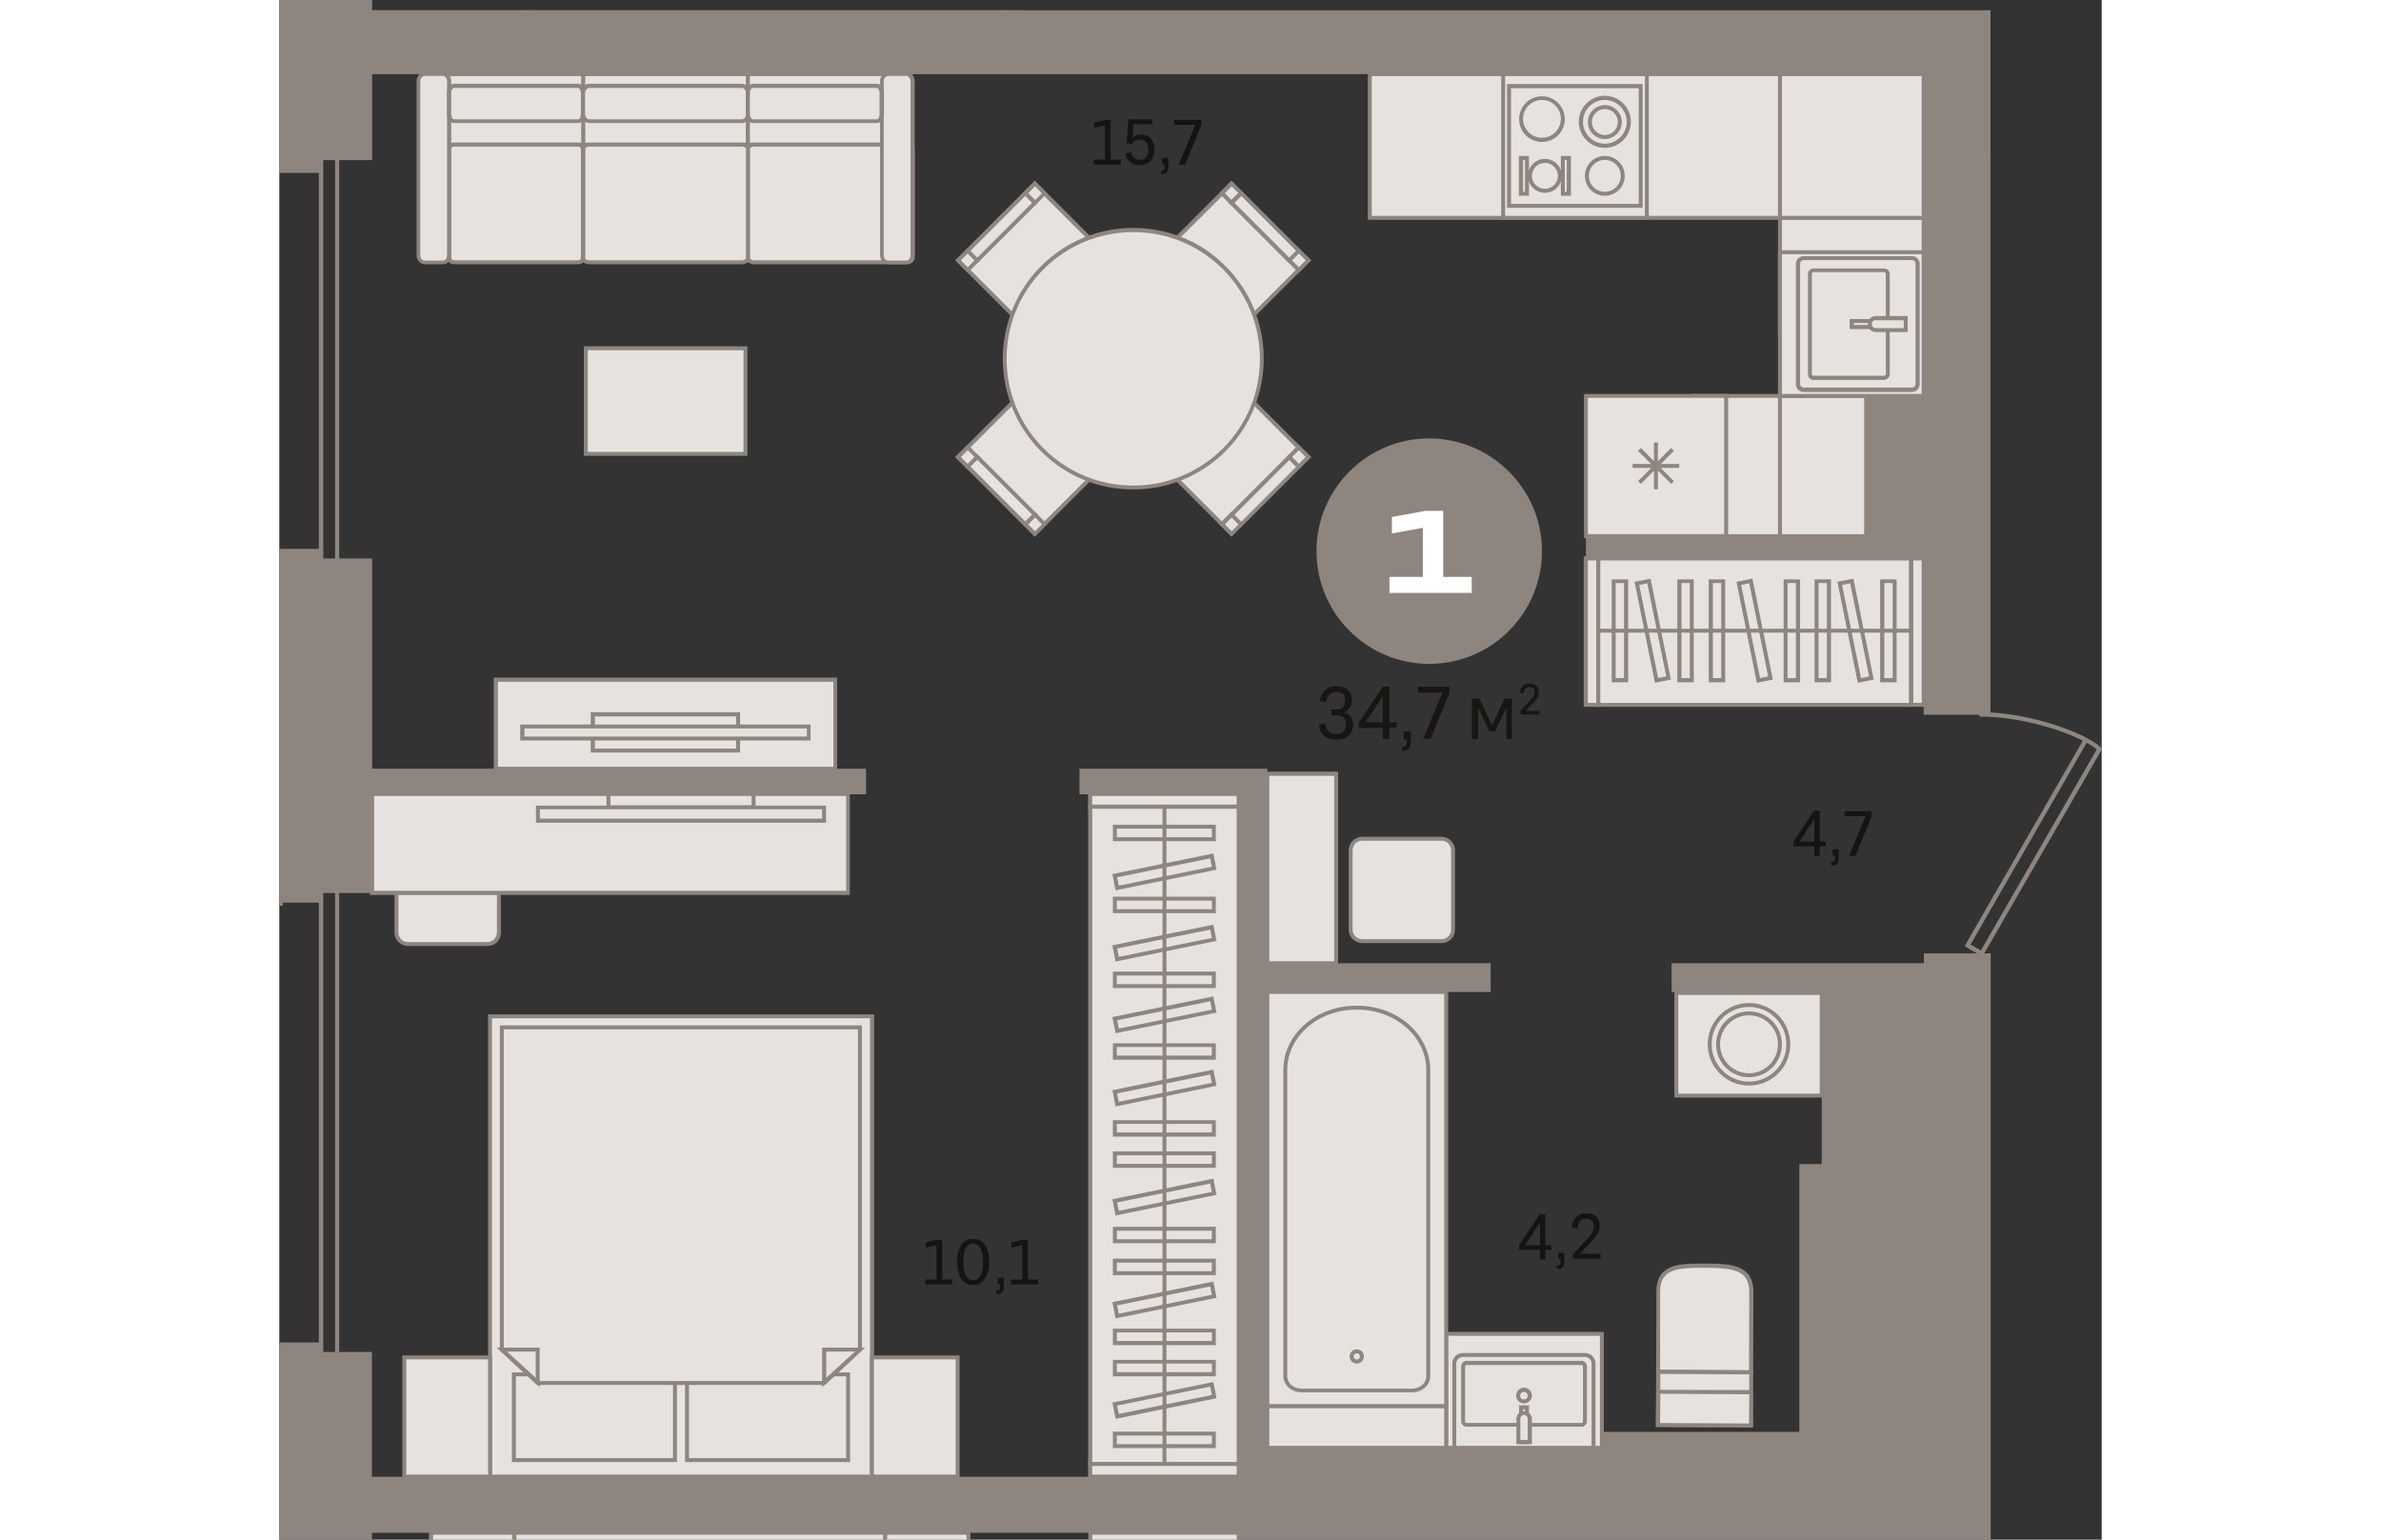 <?xml version="1.0" encoding="utf-8"?>
<!-- Generator: Adobe Illustrator 24.1.2, SVG Export Plug-In . SVG Version: 6.00 Build 0)  -->
<svg version="1.1" id="Слой_1" xmlns="http://www.w3.org/2000/svg" xmlns:xlink="http://www.w3.org/1999/xlink" x="0px" y="0px"
	 viewBox="0 0 742 626.9" style="enable-background:new 0 0 742 626.9;" xml:space="preserve" width="883" height="571">
<rect x="0" y="0" width="742" height="626.9" fill="#333333" stroke="none"/>
<g>
	<path style="fill-rule:evenodd;clip-rule:evenodd;fill:#8E867E;" d="M17.9,240.4h4.8V53.6h-4.8V240.4L17.9,240.4z M24.4,242.2h-8.3
		V51.8h8.3V242.2z"/>
	<path style="fill-rule:evenodd;clip-rule:evenodd;fill:#E5E2DF;" d="M477.9,378.5v-32.3c0-2.6-2.1-4.7-4.7-4.7h-32.3
		c-2.6,0-4.7,2.1-4.7,4.7v32.3c0,2.6,2.1,4.7,4.7,4.7h32.3C475.8,383.2,477.9,381,477.9,378.5z"/>
	<path style="fill-rule:evenodd;clip-rule:evenodd;fill:#8E867E;" d="M440.9,342.3c-2.1,0-3.9,1.7-3.9,3.9v32.3
		c0,2.1,1.7,3.9,3.9,3.9h32.3c2.1,0,3.9-1.7,3.9-3.9v-32.3c0-2.1-1.7-3.9-3.9-3.9H440.9L440.9,342.3z M473.2,384h-32.3
		c-3,0-5.5-2.5-5.5-5.5v-32.3c0-3,2.5-5.5,5.5-5.5h32.3c3,0,5.5,2.5,5.5,5.5v32.3C478.7,381.5,476.3,384,473.2,384z"/>
	<rect x="475.1" y="543.1" style="fill-rule:evenodd;clip-rule:evenodd;fill:#E5E2DF;" width="63.4" height="46.4"/>
	<path style="fill-rule:evenodd;clip-rule:evenodd;fill:#8E867E;" d="M475.9,588.7h61.8v-44.8h-61.8V588.7L475.9,588.7z
		 M539.3,590.3h-65v-48h65V590.3z"/>
	<rect x="402.3" y="572.5" style="fill-rule:evenodd;clip-rule:evenodd;fill:#E5E2DF;" width="72.8" height="17"/>
	<path style="fill-rule:evenodd;clip-rule:evenodd;fill:#8E867E;" d="M403.1,588.7h71.2v-15.4h-71.2V588.7L403.1,588.7z
		 M475.9,590.3h-74.5v-18.7h74.5V590.3z"/>
	<path style="fill-rule:evenodd;clip-rule:evenodd;fill:#E5E2DF;" d="M52.4,342.7h32.3c2.6,0,4.7,2.1,4.7,4.7v32.3
		c0,2.6-2.1,4.7-4.7,4.7H52.4c-2.6,0-4.7-2.1-4.7-4.7v-32.3C47.7,344.8,49.8,342.7,52.4,342.7z"/>
	<path style="fill-rule:evenodd;clip-rule:evenodd;fill:#8E867E;" d="M52.4,343.5c-2.1,0-3.9,1.7-3.9,3.9v32.3
		c0,2.1,1.7,3.9,3.9,3.9h32.3c2.1,0,3.9-1.7,3.9-3.9v-32.3c0-2.1-1.7-3.9-3.9-3.9H52.4L52.4,343.5z M84.8,385.2H52.4
		c-3,0-5.5-2.5-5.5-5.5v-32.3c0-3,2.5-5.5,5.5-5.5h32.3c3,0,5.5,2.5,5.5,5.5v32.3C90.3,382.8,87.8,385.2,84.8,385.2z"/>
	<rect x="37.7" y="323.3" style="fill-rule:evenodd;clip-rule:evenodd;fill:#E5E2DF;" width="193.8" height="40.2"/>
	<path style="fill-rule:evenodd;clip-rule:evenodd;fill:#8E867E;" d="M38.6,362.7h192.2v-38.6H38.6V362.7L38.6,362.7z M232.4,364.4
		H36.9v-41.8h195.4V364.4z"/>
	<path style="fill-rule:evenodd;clip-rule:evenodd;fill:#8E867E;" d="M688.6,384.6l4.2,2.4l47.2-81.9c-1.1-0.9-2.5-1.8-4.1-2.7
		L688.6,384.6L688.6,384.6z M693.1,389.1c-0.1,0-0.3,0-0.4-0.1l-5.8-3.3c-0.2-0.1-0.4-0.3-0.4-0.5c-0.1-0.2,0-0.5,0.1-0.7l47.7-82.9
		c-10.1-5.2-27-9.8-41.4-9.8c-0.5,0-0.9-0.4-0.9-0.9c0-0.5,0.4-0.9,0.9-0.9c14.9,0,32.6,5,42.9,10.4c0.1,0,0.1,0,0.2,0.1
		c0,0,0.1,0,0.1,0.1c2.3,1.2,4.2,2.4,5.6,3.7c0.3,0.3,0.4,0.7,0.2,1.1l-48,83.3C693.7,388.9,693.4,389.1,693.1,389.1z"/>
	<path style="fill-rule:evenodd;clip-rule:evenodd;fill:#E5E2DF;" d="M599.3,558.7l-37.8-0.2l0.1-32.6c0-10.3,8.4-10.6,18.8-10.5
		l0.4,0c10.3,0,18.7,0.3,18.7,10.7L599.3,558.7z"/>
	<path style="fill-rule:evenodd;clip-rule:evenodd;fill:#8E867E;" d="M562.2,557.7l36.2,0.2l0.1-31.8c0-9.1-6.7-9.8-17.9-9.9h-0.4
		c-5.4,0-9.8,0.1-13,1.3c-3.4,1.4-5,4-5,8.4L562.2,557.7L562.2,557.7z M600.1,559.5l-39.5-0.2l0.1-33.5c0-5.1,2-8.3,6-9.9
		c3.4-1.4,8-1.4,13.6-1.4h0.4c9.6,0,19.5,0.1,19.5,11.5L600.1,559.5z"/>
	
		<rect x="569.5" y="550.5" transform="matrix(4.279090e-03 -1 1 4.279090e-03 8.376 1147.304)" style="fill-rule:evenodd;clip-rule:evenodd;fill:#E5E2DF;" width="21.6" height="37.8"/>
	<path style="fill-rule:evenodd;clip-rule:evenodd;fill:#8E867E;" d="M562.2,579.4l36.2,0.2l0.1-20l-36.2-0.2L562.2,579.4
		L562.2,579.4z M600,581.2l-39.5-0.2l0.1-23.2l39.5,0.2L600,581.2z"/>
	
		<rect x="573.5" y="554.6" transform="matrix(4.255168e-03 -1 1 4.255168e-03 4.319 1151.337)" style="fill-rule:evenodd;clip-rule:evenodd;fill:#E5E2DF;" width="13.5" height="37.8"/>
	<path style="fill-rule:evenodd;clip-rule:evenodd;fill:#8E867E;" d="M562.2,579.4l36.2,0.2l0.1-11.9l-36.2-0.2L562.2,579.4
		L562.2,579.4z M600,581.2l-39.5-0.2l0.1-15.1L600,566L600,581.2z"/>
	<path style="fill-rule:evenodd;clip-rule:evenodd;fill:#E5E2DF;" d="M481.9,551.7h49.7c1.9,0,3.5,1.6,3.5,3.5v34.3h-56.7v-34.3
		C478.4,553.3,480,551.7,481.9,551.7z"/>
	<path style="fill-rule:evenodd;clip-rule:evenodd;fill:#8E867E;" d="M479.2,588.7h55.1v-33.5c0-1.5-1.2-2.7-2.7-2.7h-49.7
		c-1.5,0-2.7,1.2-2.7,2.7V588.7L479.2,588.7z M535.9,590.3h-58.3v-35.1c0-2.4,1.9-4.3,4.3-4.3h49.7c2.4,0,4.3,1.9,4.3,4.3V590.3z"/>
	<path style="fill-rule:evenodd;clip-rule:evenodd;fill:#E5E2DF;" d="M530.2,580.1h-46.8c-0.8,0-1.4-0.7-1.4-1.5v-22.2
		c0-0.8,0.6-1.5,1.4-1.5h46.8c0.8,0,1.4,0.7,1.4,1.5v22.2C531.6,579.4,531,580.1,530.2,580.1z"/>
	<path style="fill-rule:evenodd;clip-rule:evenodd;fill:#8E867E;" d="M483.4,555.8c-0.3,0-0.6,0.3-0.6,0.7v22.2
		c0,0.4,0.3,0.7,0.6,0.7h46.8c0.3,0,0.6-0.3,0.6-0.7v-22.2c0-0.4-0.3-0.7-0.6-0.7H483.4L483.4,555.8z M530.2,580.9h-46.8
		c-1.2,0-2.2-1-2.2-2.3v-22.2c0-1.3,1-2.3,2.2-2.3h46.8c1.2,0,2.2,1,2.2,2.3v22.2C532.4,579.9,531.4,580.9,530.2,580.9z"/>
	<rect x="505.6" y="573" style="fill-rule:evenodd;clip-rule:evenodd;fill:#E5E2DF;" width="2.4" height="14.2"/>
	<path style="fill-rule:evenodd;clip-rule:evenodd;fill:#8E867E;" d="M506.4,586.3h0.7v-12.5h-0.7V586.3L506.4,586.3z M508.8,588h-4
		v-15.8h4V588z"/>
	<path style="fill-rule:evenodd;clip-rule:evenodd;fill:#E5E2DF;" d="M506.8,575.4L506.8,575.4c-1.3,0-2.4,1-2.4,2.3v9.5h4.7v-9.5
		C509.1,576.4,508.1,575.4,506.8,575.4z"/>
	<path style="fill-rule:evenodd;clip-rule:evenodd;fill:#8E867E;" d="M505.2,586.3h3.1v-8.7c0-0.8-0.7-1.5-1.5-1.5h0
		c-0.8,0-1.5,0.7-1.5,1.5V586.3L505.2,586.3z M510,588h-6.3v-10.3c0-1.7,1.4-3.1,3.1-3.1h0c1.7,0,3.2,1.4,3.2,3.1V588z"/>
	<path style="fill-rule:evenodd;clip-rule:evenodd;fill:#E5E2DF;" d="M504.4,568.3c0-1.3,1.1-2.4,2.4-2.4c1.3,0,2.4,1.1,2.4,2.4
		c0,1.3-1.1,2.4-2.4,2.4C505.5,570.6,504.4,569.6,504.4,568.3z"/>
	<path style="fill-rule:evenodd;clip-rule:evenodd;fill:#8E867E;" d="M506.8,566.7c-0.9,0-1.6,0.7-1.6,1.6c0,0.9,0.7,1.5,1.6,1.5
		s1.5-0.7,1.5-1.5C508.3,567.4,507.6,566.7,506.8,566.7L506.8,566.7z M506.8,571.4c-1.8,0-3.2-1.4-3.2-3.2c0-1.7,1.4-3.2,3.2-3.2
		c1.7,0,3.2,1.4,3.2,3.2C510,570,508.5,571.4,506.8,571.4z"/>
	<rect x="402.3" y="403.9" style="fill-rule:evenodd;clip-rule:evenodd;fill:#E5E2DF;" width="72.8" height="168.6"/>
	<path style="fill-rule:evenodd;clip-rule:evenodd;fill:#8E867E;" d="M403.1,571.7h71.2v-167h-71.2V571.7L403.1,571.7z M475.9,573.3
		h-74.4V403.1h74.4V573.3z"/>
	<path style="fill-rule:evenodd;clip-rule:evenodd;fill:#E5E2DF;" d="M438.4,410.3h0.6c15.9,0,28.8,11.3,28.8,25.3v124.8
		c0,3.2-3,5.8-6.6,5.8h-45c-3.7,0-6.6-2.6-6.6-5.8V435.6C409.5,421.6,422.5,410.3,438.4,410.3z"/>
	<path style="fill-rule:evenodd;clip-rule:evenodd;fill:#8E867E;" d="M438.4,411.1c-15.5,0-28,11-28,24.5v124.8c0,2.8,2.6,5,5.8,5
		h45c3.2,0,5.8-2.2,5.8-5V435.6c0-13.5-12.6-24.5-28-24.5H438.4L438.4,411.1z M461.2,566.9h-45c-4.1,0-7.4-3-7.4-6.6V435.6
		c0-14.4,13.3-26.1,29.6-26.1h0.6c16.3,0,29.6,11.7,29.6,26.1v124.8C468.6,564,465.3,566.9,461.2,566.9z"/>
	<path style="fill-rule:evenodd;clip-rule:evenodd;fill:#E5E2DF;" d="M436.5,552.3c0-1.2,1-2.1,2.1-2.1c1.2,0,2.1,1,2.1,2.1
		c0,1.2-1,2.1-2.1,2.1C437.5,554.4,436.5,553.5,436.5,552.3z"/>
	<path style="fill-rule:evenodd;clip-rule:evenodd;fill:#8E867E;" d="M438.7,551c-0.7,0-1.3,0.6-1.3,1.3c0,0.7,0.6,1.3,1.3,1.3
		c0.7,0,1.3-0.6,1.3-1.3C440,551.6,439.4,551,438.7,551L438.7,551z M438.7,555.2c-1.6,0-2.9-1.3-2.9-2.9c0-1.6,1.3-2.9,2.9-2.9
		c1.6,0,2.9,1.3,2.9,2.9C441.6,553.9,440.3,555.2,438.7,555.2z"/>
	<rect x="696.7" y="4.2" style="fill-rule:evenodd;clip-rule:evenodd;fill:#E5E2DF;" width="0" height="59.7"/>
	<rect x="695.9" y="4.2" style="fill-rule:evenodd;clip-rule:evenodd;fill:#8E867E;" width="0.8" height="60.5"/>
	<rect x="402.3" y="315" style="fill-rule:evenodd;clip-rule:evenodd;fill:#E5E2DF;" width="28" height="77.1"/>
	<path style="fill-rule:evenodd;clip-rule:evenodd;fill:#8E867E;" d="M403.1,391.4h26.4v-75.5h-26.4V391.4L403.1,391.4z M431.1,393
		h-29.6v-78.8h29.6V393z"/>
	<rect x="134" y="323.3" style="fill-rule:evenodd;clip-rule:evenodd;fill:#E5E2DF;" width="59.1" height="5.4"/>
	<path style="fill-rule:evenodd;clip-rule:evenodd;fill:#8E867E;" d="M134.8,327.9h57.5v-3.8h-57.5V327.9L134.8,327.9z M193.9,329.6
		h-60.7v-7h60.7V329.6z"/>
	<rect x="105.3" y="328.7" style="fill-rule:evenodd;clip-rule:evenodd;fill:#E5E2DF;" width="116.5" height="5.4"/>
	<path style="fill-rule:evenodd;clip-rule:evenodd;fill:#8E867E;" d="M106.1,333.3H221v-3.8H106.1V333.3L106.1,333.3z M222.6,335
		H104.5v-7h118.1V335z"/>
	<rect x="85.8" y="413.8" style="fill-rule:evenodd;clip-rule:evenodd;fill:#E5E2DF;" width="155.5" height="187.4"/>
	<path style="fill-rule:evenodd;clip-rule:evenodd;fill:#8E867E;" d="M86.6,600.4h153.9V414.6H86.6V600.4L86.6,600.4z M242.1,602H85
		V413h157.2V602z"/>
	<rect x="166" y="559.6" style="fill-rule:evenodd;clip-rule:evenodd;fill:#E5E2DF;" width="65.6" height="34.9"/>
	<path style="fill-rule:evenodd;clip-rule:evenodd;fill:#8E867E;" d="M166.8,593.7h64v-33.3h-64V593.7L166.8,593.7z M232.4,595.3
		h-67.2v-36.5h67.2V595.3z"/>
	<rect x="95.5" y="559.6" style="fill-rule:evenodd;clip-rule:evenodd;fill:#E5E2DF;" width="65.6" height="34.9"/>
	<path style="fill-rule:evenodd;clip-rule:evenodd;fill:#8E867E;" d="M96.3,593.7h64v-33.3h-64V593.7L96.3,593.7z M161.9,595.3H94.7
		v-36.5h67.2V595.3z"/>
	<polygon style="fill-rule:evenodd;clip-rule:evenodd;fill:#E5E2DF;" points="221.9,563.1 236.4,549.5 236.4,418.3 90.6,418.3 
		90.6,549.5 105.2,563.1 	"/>
	<path style="fill-rule:evenodd;clip-rule:evenodd;fill:#8E867E;" d="M105.5,562.3h116l14.1-13.1V419.1H91.4v130.1L105.5,562.3
		L105.5,562.3z M222.2,563.9H104.9l-15.1-14V417.5h147.4v132.4L222.2,563.9z"/>
	<polygon style="fill-rule:evenodd;clip-rule:evenodd;fill:#E5E2DF;" points="236.4,549.5 221.9,549.5 221.9,562.9 	"/>
	<path style="fill-rule:evenodd;clip-rule:evenodd;fill:#8E867E;" d="M222.7,550.3V561l11.7-10.7H222.7L222.7,550.3z M221,564.8
		v-16.1h17.5L221,564.8z"/>
	<polygon style="fill-rule:evenodd;clip-rule:evenodd;fill:#E5E2DF;" points="90.6,549.5 105.2,549.5 105.2,562.9 	"/>
	<path style="fill-rule:evenodd;clip-rule:evenodd;fill:#8E867E;" d="M92.7,550.3l11.7,10.7v-10.7H92.7L92.7,550.3z M106,564.8
		l-17.5-16.1H106V564.8z"/>
	<rect x="50.9" y="552.7" style="fill-rule:evenodd;clip-rule:evenodd;fill:#E5E2DF;" width="34.9" height="48.5"/>
	<path style="fill-rule:evenodd;clip-rule:evenodd;fill:#8E867E;" d="M51.7,600.4H85v-46.9H51.7V600.4L51.7,600.4z M86.6,602H50.1
		v-50.1h36.5V602z"/>
	<rect x="241.3" y="552.7" style="fill-rule:evenodd;clip-rule:evenodd;fill:#E5E2DF;" width="34.9" height="48.5"/>
	<path style="fill-rule:evenodd;clip-rule:evenodd;fill:#8E867E;" d="M242.1,600.4h33.3v-46.9h-33.3V600.4L242.1,600.4z M277,602
		h-36.5v-50.1H277V602z"/>
	<rect x="95.7" y="624.1" style="fill-rule:evenodd;clip-rule:evenodd;fill:#E5E2DF;" width="151.1" height="2.8"/>
	<polygon style="fill-rule:evenodd;clip-rule:evenodd;fill:#8E867E;" points="245.9,626.9 245.9,624.9 96.5,624.9 96.5,626.9 
		94.8,626.9 94.8,623.2 247.5,623.2 247.5,626.9 	"/>
	<rect x="61.8" y="624.1" style="fill-rule:evenodd;clip-rule:evenodd;fill:#E5E2DF;" width="33.9" height="2.8"/>
	<polygon style="fill-rule:evenodd;clip-rule:evenodd;fill:#8E867E;" points="94.8,626.9 94.8,624.9 62.6,624.9 62.6,626.9 
		60.9,626.9 60.9,623.3 96.5,623.3 96.5,626.9 	"/>
	<rect x="246.7" y="624.1" style="fill-rule:evenodd;clip-rule:evenodd;fill:#E5E2DF;" width="33.9" height="2.8"/>
	<polygon style="fill-rule:evenodd;clip-rule:evenodd;fill:#8E867E;" points="279.8,626.9 279.8,624.9 247.5,624.9 247.5,626.9 
		245.9,626.9 245.9,623.3 281.4,623.3 281.4,626.9 	"/>
	
		<rect x="365.6" y="84" transform="matrix(0.707 -0.707 0.707 0.707 38.575 305.206)" style="fill-rule:evenodd;clip-rule:evenodd;fill:#E5E2DF;" width="44.2" height="44.2"/>
	<path style="fill-rule:evenodd;clip-rule:evenodd;fill:#8E867E;" d="M357.6,106l30.1,30.1l30.1-30.1L387.7,76L357.6,106L357.6,106z
		 M387.7,138.4L355.3,106l32.4-32.4l32.4,32.4L387.7,138.4z"/>
	
		<rect x="385" y="76" transform="matrix(0.707 -0.707 0.707 0.707 57.86 297.158)" style="fill-rule:evenodd;clip-rule:evenodd;fill:#E5E2DF;" width="5.5" height="5.5"/>
	<path style="fill-rule:evenodd;clip-rule:evenodd;fill:#8E867E;" d="M385,78.7l2.8,2.8l2.8-2.8l-2.8-2.8L385,78.7L385,78.7z
		 M387.7,83.8l-5-5.1l5-5.1l5,5.1L387.7,83.8z"/>
	
		<rect x="412.3" y="103.3" transform="matrix(0.707 -0.707 0.707 0.707 46.553 324.484)" style="fill-rule:evenodd;clip-rule:evenodd;fill:#E5E2DF;" width="5.5" height="5.5"/>
	<path style="fill-rule:evenodd;clip-rule:evenodd;fill:#8E867E;" d="M412.3,106l2.8,2.8l2.8-2.8l-2.8-2.8L412.3,106L412.3,106z
		 M415,111.1l-5-5.1l5-5.1l5.1,5.1L415,111.1z"/>
	
		<rect x="398.6" y="75.8" transform="matrix(0.707 -0.707 0.707 0.707 52.236 310.868)" style="fill-rule:evenodd;clip-rule:evenodd;fill:#E5E2DF;" width="5.5" height="33.1"/>
	<path style="fill-rule:evenodd;clip-rule:evenodd;fill:#8E867E;" d="M388.9,82.6l22.3,22.3l2.8-2.8l-22.3-22.3L388.9,82.6
		L388.9,82.6z M411.1,107.2l-24.6-24.6l5-5.1l24.6,24.6L411.1,107.2z"/>
	
		<rect x="365.6" y="164.1" transform="matrix(0.707 -0.707 0.707 0.707 -18.064 328.656)" style="fill-rule:evenodd;clip-rule:evenodd;fill:#E5E2DF;" width="44.2" height="44.2"/>
	<path style="fill-rule:evenodd;clip-rule:evenodd;fill:#8E867E;" d="M357.6,186.1l30.1,30.1l30.1-30.1l-30.1-30.1L357.6,186.1
		L357.6,186.1z M387.7,218.5l-32.4-32.4l32.4-32.4l32.4,32.4L387.7,218.5z"/>
	
		<rect x="412.3" y="183.4" transform="matrix(0.707 -0.707 0.707 0.707 -10.035 348.045)" style="fill-rule:evenodd;clip-rule:evenodd;fill:#E5E2DF;" width="5.5" height="5.5"/>
	<path style="fill-rule:evenodd;clip-rule:evenodd;fill:#8E867E;" d="M412.3,186.1l2.8,2.8l2.8-2.8l-2.8-2.8L412.3,186.1
		L412.3,186.1z M415,191.2l-5-5.1l5-5.1l5.1,5.1L415,191.2z"/>
	
		<rect x="384.9" y="210.7" transform="matrix(0.707 -0.707 0.707 0.707 -37.377 336.665)" style="fill-rule:evenodd;clip-rule:evenodd;fill:#E5E2DF;" width="5.5" height="5.5"/>
	<path style="fill-rule:evenodd;clip-rule:evenodd;fill:#8E867E;" d="M385,213.5l2.8,2.8l2.8-2.8l-2.8-2.8L385,213.5L385,213.5z
		 M387.7,218.5l-5.1-5.1l5.1-5.1l5,5.1L387.7,218.5z"/>
	
		<rect x="384.8" y="197" transform="matrix(0.707 -0.707 0.707 0.707 -23.711 342.346)" style="fill-rule:evenodd;clip-rule:evenodd;fill:#E5E2DF;" width="33.1" height="5.5"/>
	<path style="fill-rule:evenodd;clip-rule:evenodd;fill:#8E867E;" d="M388.9,209.6l2.8,2.8l22.3-22.3l-2.8-2.8L388.9,209.6
		L388.9,209.6z M391.6,214.6l-5-5.1l24.6-24.6l5,5.1L391.6,214.6z"/>
	
		<rect x="285.5" y="164.1" transform="matrix(0.707 -0.707 0.707 0.707 -41.516 272.045)" style="fill-rule:evenodd;clip-rule:evenodd;fill:#E5E2DF;" width="44.2" height="44.2"/>
	<path style="fill-rule:evenodd;clip-rule:evenodd;fill:#8E867E;" d="M277.5,186.1l30.1,30.1l30.1-30.1l-30.1-30.1L277.5,186.1
		L277.5,186.1z M307.6,218.5l-32.4-32.4l32.4-32.4l32.4,32.4L307.6,218.5z"/>
	
		<rect x="277.5" y="183.4" transform="matrix(0.707 -0.707 0.707 0.707 -49.52 252.713)" style="fill-rule:evenodd;clip-rule:evenodd;fill:#E5E2DF;" width="5.5" height="5.5"/>
	<path style="fill-rule:evenodd;clip-rule:evenodd;fill:#8E867E;" d="M277.5,186.1l2.8,2.8l2.8-2.8l-2.8-2.8L277.5,186.1
		L277.5,186.1z M280.3,191.2l-5.1-5.1l5.1-5.1l5,5.1L280.3,191.2z"/>
	
		<rect x="304.9" y="210.7" transform="matrix(0.707 -0.707 0.707 0.707 -60.837 280.025)" style="fill-rule:evenodd;clip-rule:evenodd;fill:#E5E2DF;" width="5.5" height="5.5"/>
	<path style="fill-rule:evenodd;clip-rule:evenodd;fill:#8E867E;" d="M304.9,213.5l2.8,2.8l2.8-2.8l-2.8-2.8L304.9,213.5
		L304.9,213.5z M307.6,218.5l-5-5.1l5-5.1l5,5.1L307.6,218.5z"/>
	
		<rect x="291.2" y="183.2" transform="matrix(0.707 -0.707 0.707 0.707 -55.181 266.359)" style="fill-rule:evenodd;clip-rule:evenodd;fill:#E5E2DF;" width="5.5" height="33.1"/>
	<path style="fill-rule:evenodd;clip-rule:evenodd;fill:#8E867E;" d="M281.4,190l22.3,22.3l2.8-2.8l-22.3-22.3L281.4,190L281.4,190z
		 M303.7,214.6L279.2,190l5-5.1l24.6,24.6L303.7,214.6z"/>
	
		<rect x="285.5" y="84" transform="matrix(0.707 -0.707 0.707 0.707 15.12 248.578)" style="fill-rule:evenodd;clip-rule:evenodd;fill:#E5E2DF;" width="44.2" height="44.2"/>
	<path style="fill-rule:evenodd;clip-rule:evenodd;fill:#8E867E;" d="M277.5,106l30.1,30.1l30.1-30.1L307.6,76L277.5,106L277.5,106z
		 M307.6,138.4L275.2,106l32.4-32.4L340,106L307.6,138.4z"/>
	
		<rect x="304.9" y="76" transform="matrix(0.707 -0.707 0.707 0.707 34.45 240.6)" style="fill-rule:evenodd;clip-rule:evenodd;fill:#E5E2DF;" width="5.5" height="5.5"/>
	<path style="fill-rule:evenodd;clip-rule:evenodd;fill:#8E867E;" d="M304.9,78.7l2.8,2.8l2.8-2.8l-2.8-2.8L304.9,78.7L304.9,78.7z
		 M307.6,83.8l-5-5.1l5-5.1l5,5.1L307.6,83.8z"/>
	
		<rect x="277.5" y="103.3" transform="matrix(0.707 -0.707 0.707 0.707 7.131 229.288)" style="fill-rule:evenodd;clip-rule:evenodd;fill:#E5E2DF;" width="5.5" height="5.5"/>
	<path style="fill-rule:evenodd;clip-rule:evenodd;fill:#8E867E;" d="M277.5,106l2.8,2.8l2.8-2.8l-2.8-2.8L277.5,106L277.5,106z
		 M280.3,111.1l-5-5.1l5-5.1l5,5.1L280.3,111.1z"/>
	
		<rect x="277.4" y="89.6" transform="matrix(0.707 -0.707 0.707 0.707 20.775 234.914)" style="fill-rule:evenodd;clip-rule:evenodd;fill:#E5E2DF;" width="33.1" height="5.5"/>
	<path style="fill-rule:evenodd;clip-rule:evenodd;fill:#8E867E;" d="M281.4,102.1l2.8,2.8l22.3-22.3l-2.8-2.8L281.4,102.1
		L281.4,102.1z M284.2,107.2l-5-5.1l24.6-24.6l5,5.1L284.2,107.2z"/>
	<path style="fill-rule:evenodd;clip-rule:evenodd;fill:#E5E2DF;" d="M384.8,109c-20.5-20.5-53.6-20.5-74.1,0
		c-20.5,20.5-20.5,53.6,0,74.1c20.5,20.5,53.6,20.5,74.1,0C405.2,162.6,405.2,129.5,384.8,109z"/>
	<path style="fill-rule:evenodd;clip-rule:evenodd;fill:#8E867E;" d="M347.7,94.5c-13.2,0-26.4,5-36.5,15.1
		c-20.1,20.1-20.1,52.8,0,73c9.7,9.7,22.7,15.1,36.5,15.1c13.8,0,26.7-5.4,36.5-15.1c20.1-20.1,20.1-52.8,0-73
		C374.1,99.5,360.9,94.5,347.7,94.5L347.7,94.5z M347.7,199.3c-14.2,0-27.6-5.5-37.6-15.6c-20.7-20.7-20.7-54.5,0-75.3
		c10.1-10.1,23.4-15.6,37.6-15.6c14.2,0,27.6,5.5,37.6,15.6c20.7,20.7,20.7,54.5,0,75.3C375.3,193.7,361.9,199.3,347.7,199.3z"/>
	<rect x="103.2" y="4.2" style="fill-rule:evenodd;clip-rule:evenodd;fill:#E5E2DF;" width="193.2" height="0"/>
	<rect x="102.4" y="4.2" style="fill-rule:evenodd;clip-rule:evenodd;fill:#8E867E;" width="194.8" height="0.8"/>
	<rect x="330.2" y="328.4" style="fill-rule:evenodd;clip-rule:evenodd;fill:#E5E2DF;" width="60.4" height="267.7"/>
	<path style="fill-rule:evenodd;clip-rule:evenodd;fill:#8E867E;" d="M331,595.3h58.8v-266H331V595.3L331,595.3z M391.4,596.9h-62.1
		V327.6h62.1V596.9z"/>
	<rect x="537" y="227.3" style="fill-rule:evenodd;clip-rule:evenodd;fill:#E5E2DF;" width="127.4" height="59.7"/>
	<path style="fill-rule:evenodd;clip-rule:evenodd;fill:#8E867E;" d="M537.8,286.2h125.8v-58H537.8V286.2L537.8,286.2z M665.3,287.8
		H536.2v-61.3h129.1V287.8z"/>
	<rect x="37.7" y="4.2" style="fill-rule:evenodd;clip-rule:evenodd;fill:#E5E2DF;" width="60.4" height="0"/>
	<polygon style="fill-rule:evenodd;clip-rule:evenodd;fill:#8E867E;" points="99,4.2 37.7,4.2 37.7,0 36.9,0 36.9,5 99,5 	"/>
	<rect x="98.2" y="4.2" style="fill-rule:evenodd;clip-rule:evenodd;fill:#E5E2DF;" width="5" height="0"/>
	<rect x="97.4" y="4.2" style="fill-rule:evenodd;clip-rule:evenodd;fill:#8E867E;" width="6.7" height="0.8"/>
	<rect x="330.2" y="596.1" style="fill-rule:evenodd;clip-rule:evenodd;fill:#E5E2DF;" width="60.4" height="5.1"/>
	<path style="fill-rule:evenodd;clip-rule:evenodd;fill:#8E867E;" d="M331,600.4h58.8v-3.5H331V600.4L331,600.4z M391.4,602h-62.1
		v-6.7h62.1V602z"/>
	<rect x="330.2" y="624.1" style="fill-rule:evenodd;clip-rule:evenodd;fill:#E5E2DF;" width="60.4" height="2.8"/>
	<polygon style="fill-rule:evenodd;clip-rule:evenodd;fill:#8E867E;" points="389.8,626.9 389.8,624.9 331,624.9 331,626.9 
		329.4,626.9 329.4,623.3 391.4,623.3 391.4,626.9 	"/>
	<rect x="532" y="227.3" style="fill-rule:evenodd;clip-rule:evenodd;fill:#E5E2DF;" width="5" height="59.7"/>
	<path style="fill-rule:evenodd;clip-rule:evenodd;fill:#8E867E;" d="M532.8,286.2h3.4v-58h-3.4V286.2L532.8,286.2z M537.8,287.8
		h-6.7v-61.3h6.7V287.8z"/>
	<rect x="296.4" y="4.2" style="fill-rule:evenodd;clip-rule:evenodd;fill:#E5E2DF;" width="5" height="0"/>
	<rect x="295.6" y="4.2" style="fill-rule:evenodd;clip-rule:evenodd;fill:#8E867E;" width="6.7" height="0.8"/>
	<rect x="330.2" y="323.3" style="fill-rule:evenodd;clip-rule:evenodd;fill:#E5E2DF;" width="60.4" height="5.1"/>
	<path style="fill-rule:evenodd;clip-rule:evenodd;fill:#8E867E;" d="M331,327.6h58.8v-3.5H331V327.6L331,327.6z M391.4,329.2h-62.1
		v-6.7h62.1V329.2z"/>
	<rect x="664.5" y="227.3" style="fill-rule:evenodd;clip-rule:evenodd;fill:#E5E2DF;" width="5" height="59.7"/>
	<path style="fill-rule:evenodd;clip-rule:evenodd;fill:#8E867E;" d="M665.3,286.2h3.4v-58h-3.4V286.2L665.3,286.2z M670.3,287.8
		h-6.7v-61.3h6.7V287.8z"/>
	<rect x="340.2" y="541.8" style="fill-rule:evenodd;clip-rule:evenodd;fill:#E5E2DF;" width="40.3" height="5.1"/>
	<path style="fill-rule:evenodd;clip-rule:evenodd;fill:#8E867E;" d="M341,546h38.7v-3.5H341V546L341,546z M381.3,547.7h-41.9v-6.7
		h41.9V547.7z"/>
	<rect x="543.3" y="236.7" style="fill-rule:evenodd;clip-rule:evenodd;fill:#E5E2DF;" width="5" height="40.3"/>
	<path style="fill-rule:evenodd;clip-rule:evenodd;fill:#8E867E;" d="M544.1,276.1h3.4v-38.7h-3.4V276.1L544.1,276.1z M549.2,277.8
		h-6.7v-41.9h6.7V277.8z"/>
	<rect x="340.2" y="456.9" style="fill-rule:evenodd;clip-rule:evenodd;fill:#E5E2DF;" width="40.3" height="5.1"/>
	<path style="fill-rule:evenodd;clip-rule:evenodd;fill:#8E867E;" d="M341,461.1h38.7v-3.5H341V461.1L341,461.1z M381.3,462.8h-41.9
		v-6.7h41.9V462.8z"/>
	<rect x="625.9" y="236.7" style="fill-rule:evenodd;clip-rule:evenodd;fill:#E5E2DF;" width="5" height="40.3"/>
	<path style="fill-rule:evenodd;clip-rule:evenodd;fill:#8E867E;" d="M626.7,276.1h3.4v-38.7h-3.4V276.1L626.7,276.1z M631.8,277.8
		h-6.7v-41.9h6.7V277.8z"/>
	<rect x="340.2" y="554.5" style="fill-rule:evenodd;clip-rule:evenodd;fill:#E5E2DF;" width="40.3" height="5.1"/>
	<path style="fill-rule:evenodd;clip-rule:evenodd;fill:#8E867E;" d="M341,558.7h38.7v-3.5H341V558.7L341,558.7z M381.3,560.4h-41.9
		v-6.7h41.9V560.4z"/>
	<rect x="340.2" y="583.7" style="fill-rule:evenodd;clip-rule:evenodd;fill:#E5E2DF;" width="40.3" height="5.1"/>
	<path style="fill-rule:evenodd;clip-rule:evenodd;fill:#8E867E;" d="M341,588h38.7v-3.5H341V588L341,588z M381.3,589.6h-41.9v-6.7
		h41.9V589.6z"/>
	<rect x="340.2" y="469.6" style="fill-rule:evenodd;clip-rule:evenodd;fill:#E5E2DF;" width="40.3" height="5.1"/>
	<path style="fill-rule:evenodd;clip-rule:evenodd;fill:#8E867E;" d="M341,473.9h38.7v-3.5H341V473.9L341,473.9z M381.3,475.5h-41.9
		v-6.7h41.9V475.5z"/>
	<rect x="613.3" y="236.7" style="fill-rule:evenodd;clip-rule:evenodd;fill:#E5E2DF;" width="5" height="40.3"/>
	<path style="fill-rule:evenodd;clip-rule:evenodd;fill:#8E867E;" d="M614.1,276.1h3.4v-38.7h-3.4V276.1L614.1,276.1z M619.2,277.8
		h-6.7v-41.9h6.7V277.8z"/>
	<rect x="340.2" y="513.3" style="fill-rule:evenodd;clip-rule:evenodd;fill:#E5E2DF;" width="40.3" height="5.1"/>
	<path style="fill-rule:evenodd;clip-rule:evenodd;fill:#8E867E;" d="M341,517.6h38.7v-3.5H341V517.6L341,517.6z M381.3,519.2h-41.9
		v-6.7h41.9V519.2z"/>
	<rect x="570" y="236.7" style="fill-rule:evenodd;clip-rule:evenodd;fill:#E5E2DF;" width="5" height="40.3"/>
	<path style="fill-rule:evenodd;clip-rule:evenodd;fill:#8E867E;" d="M570.9,276.1h3.4v-38.7h-3.4V276.1L570.9,276.1z M575.9,277.8
		h-6.7v-41.9h6.7V277.8z"/>
	<rect x="340.2" y="425.6" style="fill-rule:evenodd;clip-rule:evenodd;fill:#E5E2DF;" width="40.3" height="5.1"/>
	<path style="fill-rule:evenodd;clip-rule:evenodd;fill:#8E867E;" d="M341,429.8h38.7v-3.5H341V429.8L341,429.8z M381.3,431.5h-41.9
		v-6.7h41.9V431.5z"/>
	<rect x="340.2" y="396.4" style="fill-rule:evenodd;clip-rule:evenodd;fill:#E5E2DF;" width="40.3" height="5.1"/>
	<path style="fill-rule:evenodd;clip-rule:evenodd;fill:#8E867E;" d="M341,400.7h38.7v-3.5H341V400.7L341,400.7z M381.3,402.3h-41.9
		v-6.7h41.9V402.3z"/>
	<rect x="340.2" y="365.9" style="fill-rule:evenodd;clip-rule:evenodd;fill:#E5E2DF;" width="40.3" height="5.1"/>
	<path style="fill-rule:evenodd;clip-rule:evenodd;fill:#8E867E;" d="M341,370.2h38.7v-3.5H341V370.2L341,370.2z M381.3,371.8h-41.9
		v-6.7h41.9V371.8z"/>
	<rect x="340.2" y="336.6" style="fill-rule:evenodd;clip-rule:evenodd;fill:#E5E2DF;" width="40.3" height="5.1"/>
	<path style="fill-rule:evenodd;clip-rule:evenodd;fill:#8E867E;" d="M341,340.9h38.7v-3.5H341V340.9L341,340.9z M381.3,342.5h-41.9
		v-6.7h41.9V342.5z"/>
	<rect x="652.6" y="236.7" style="fill-rule:evenodd;clip-rule:evenodd;fill:#E5E2DF;" width="5" height="40.3"/>
	<path style="fill-rule:evenodd;clip-rule:evenodd;fill:#8E867E;" d="M653.5,276.1h3.4v-38.7h-3.4V276.1L653.5,276.1z M658.5,277.8
		h-6.7v-41.9h6.7V277.8z"/>
	<rect x="340.2" y="500.3" style="fill-rule:evenodd;clip-rule:evenodd;fill:#E5E2DF;" width="40.3" height="5.1"/>
	<path style="fill-rule:evenodd;clip-rule:evenodd;fill:#8E867E;" d="M341,504.6h38.7v-3.5H341V504.6L341,504.6z M381.3,506.2h-41.9
		v-6.7h41.9V506.2z"/>
	<rect x="582.9" y="236.7" style="fill-rule:evenodd;clip-rule:evenodd;fill:#E5E2DF;" width="5" height="40.3"/>
	<path style="fill-rule:evenodd;clip-rule:evenodd;fill:#8E867E;" d="M583.7,276.1h3.4v-38.7h-3.4V276.1L583.7,276.1z M588.7,277.8
		h-6.7v-41.9h6.7V277.8z"/>
	<polygon style="fill-rule:evenodd;clip-rule:evenodd;fill:#E5E2DF;" points="340.1,530.9 341.1,535.9 380.6,527.8 379.6,522.8 	"/>
	<path style="fill-rule:evenodd;clip-rule:evenodd;fill:#8E867E;" d="M341.1,531.5l0.7,3.4l37.9-7.7l-0.7-3.4L341.1,531.5
		L341.1,531.5z M340.5,536.8l-1.3-6.6l41.1-8.4l1.3,6.6L340.5,536.8z"/>
	
		<rect x="556.7" y="236.7" transform="matrix(0.98 -0.198 0.198 0.98 -39.792 115.871)" style="fill-rule:evenodd;clip-rule:evenodd;fill:#E5E2DF;" width="5" height="40.3"/>
	<path style="fill-rule:evenodd;clip-rule:evenodd;fill:#8E867E;" d="M553.7,238.2l7.7,37.9l3.3-0.7l-7.7-37.9L553.7,238.2
		L553.7,238.2z M560.1,278l-8.3-41.1l6.5-1.3l8.3,41.1L560.1,278z"/>
	<polygon style="fill-rule:evenodd;clip-rule:evenodd;fill:#E5E2DF;" points="340.1,571.7 341.1,576.7 380.6,568.6 379.6,563.6 	"/>
	<path style="fill-rule:evenodd;clip-rule:evenodd;fill:#8E867E;" d="M341.1,572.3l0.7,3.4l37.9-7.7l-0.7-3.4L341.1,572.3
		L341.1,572.3z M340.5,577.7l-1.3-6.6l41.1-8.4l1.3,6.6L340.5,577.7z"/>
	<polygon style="fill-rule:evenodd;clip-rule:evenodd;fill:#E5E2DF;" points="340.1,444.6 341.1,449.6 380.6,441.5 379.6,436.5 	"/>
	<path style="fill-rule:evenodd;clip-rule:evenodd;fill:#8E867E;" d="M341.1,445.2l0.7,3.4l37.9-7.7l-0.7-3.4L341.1,445.2
		L341.1,445.2z M340.5,450.5l-1.3-6.6l41.1-8.4l1.3,6.6L340.5,450.5z"/>
	<polygon style="fill-rule:evenodd;clip-rule:evenodd;fill:#E5E2DF;" points="340.1,414.7 341.1,419.7 380.6,411.7 379.6,406.7 	"/>
	<path style="fill-rule:evenodd;clip-rule:evenodd;fill:#8E867E;" d="M341.1,415.4l0.7,3.4l37.9-7.7l-0.7-3.4L341.1,415.4
		L341.1,415.4z M340.5,420.7l-1.3-6.6l41.1-8.4l1.3,6.6L340.5,420.7z"/>
	<polygon style="fill-rule:evenodd;clip-rule:evenodd;fill:#E5E2DF;" points="340.1,385.6 341.1,390.6 380.6,382.5 379.6,377.5 	"/>
	<path style="fill-rule:evenodd;clip-rule:evenodd;fill:#8E867E;" d="M341.1,386.2l0.7,3.4l37.9-7.7l-0.7-3.4L341.1,386.2
		L341.1,386.2z M340.5,391.5l-1.3-6.6l41.1-8.4l1.3,6.6L340.5,391.5z"/>
	<polygon style="fill-rule:evenodd;clip-rule:evenodd;fill:#E5E2DF;" points="340.1,356.5 341.1,361.5 380.6,353.5 379.6,348.5 	"/>
	<path style="fill-rule:evenodd;clip-rule:evenodd;fill:#8E867E;" d="M341.1,357.2l0.7,3.4l37.9-7.7l-0.7-3.4L341.1,357.2
		L341.1,357.2z M340.5,362.5l-1.3-6.6l41.1-8.4l1.3,6.6L340.5,362.5z"/>
	
		<rect x="639.3" y="236.7" transform="matrix(0.98 -0.198 0.198 0.98 -38.154 132.227)" style="fill-rule:evenodd;clip-rule:evenodd;fill:#E5E2DF;" width="5" height="40.3"/>
	<path style="fill-rule:evenodd;clip-rule:evenodd;fill:#8E867E;" d="M636.3,238.2l7.7,37.9l3.3-0.7l-7.7-37.9L636.3,238.2
		L636.3,238.2z M642.7,278l-8.3-41.1l6.5-1.3l8.3,41.1L642.7,278z"/>
	<polygon style="fill-rule:evenodd;clip-rule:evenodd;fill:#E5E2DF;" points="340.1,488.9 341.1,493.9 380.6,485.9 379.6,480.9 	"/>
	<path style="fill-rule:evenodd;clip-rule:evenodd;fill:#8E867E;" d="M341.1,489.6l0.7,3.4l37.9-7.7l-0.7-3.4L341.1,489.6
		L341.1,489.6z M340.5,494.9l-1.3-6.6l41.1-8.4l1.3,6.6L340.5,494.9z"/>
	
		<rect x="598.2" y="236.7" transform="matrix(0.98 -0.198 0.198 0.98 -38.978 124.141)" style="fill-rule:evenodd;clip-rule:evenodd;fill:#E5E2DF;" width="5" height="40.3"/>
	<path style="fill-rule:evenodd;clip-rule:evenodd;fill:#8E867E;" d="M595.2,238.2l7.7,37.9l3.3-0.7l-7.7-37.9L595.2,238.2
		L595.2,238.2z M601.6,278l-8.3-41.1l6.5-1.3l8.3,41.1L601.6,278z"/>
	<rect x="359.6" y="328.4" style="fill-rule:evenodd;clip-rule:evenodd;fill:#8E867E;" width="1.6" height="267.7"/>
	<rect x="537" y="256" style="fill-rule:evenodd;clip-rule:evenodd;fill:#8E867E;" width="127.4" height="1.6"/>
	<path style="fill-rule:evenodd;clip-rule:evenodd;fill:#8E867E;" d="M17.9,575.6h4.8V271h-4.8V575.6L17.9,575.6z M23.5,577.3H17
		c-0.5,0-0.9-0.4-0.9-0.9V270.2c0-0.5,0.4-0.9,0.9-0.9h6.5c0.5,0,0.9,0.4,0.9,0.9v306.3C24.4,576.9,24,577.3,23.5,577.3z"/>
	<rect x="611" y="88.7" style="fill-rule:evenodd;clip-rule:evenodd;fill:#E5E2DF;" width="58.5" height="46.5"/>
	<path style="fill-rule:evenodd;clip-rule:evenodd;fill:#8E867E;" d="M611.8,134.3h56.9V89.5h-56.9V134.3L611.8,134.3z M670.3,135.9
		h-60.1V87.9h60.1V135.9z"/>
	<rect x="611" y="161.2" style="fill-rule:evenodd;clip-rule:evenodd;fill:#E5E2DF;" width="35.1" height="57.1"/>
	<path style="fill-rule:evenodd;clip-rule:evenodd;fill:#8E867E;" d="M611.8,217.5h33.5V162h-33.5V217.5L611.8,217.5z M647,219.1
		h-36.8v-58.7H647V219.1z"/>
	<rect x="575.9" y="161.2" style="fill-rule:evenodd;clip-rule:evenodd;fill:#E5E2DF;" width="35.1" height="57.1"/>
	<path style="fill-rule:evenodd;clip-rule:evenodd;fill:#8E867E;" d="M576.7,217.5h33.5V162h-33.5V217.5L576.7,217.5z M611.8,219.1
		H575v-58.7h36.8V219.1z"/>
	<rect x="611" y="30.2" style="fill-rule:evenodd;clip-rule:evenodd;fill:#E5E2DF;" width="58.5" height="58.5"/>
	<path style="fill-rule:evenodd;clip-rule:evenodd;fill:#8E867E;" d="M611.8,87.9h56.9V31h-56.9V87.9L611.8,87.9z M670.3,89.5h-60.1
		V29.4h60.1V89.5z"/>
	<rect x="444" y="30.2" style="fill-rule:evenodd;clip-rule:evenodd;fill:#E5E2DF;" width="167" height="58.5"/>
	<path style="fill-rule:evenodd;clip-rule:evenodd;fill:#8E867E;" d="M444.8,87.9h165.4V31H444.8V87.9L444.8,87.9z M611.8,89.5
		H443.2V29.4h168.6V89.5z"/>
	<rect x="568.8" y="404.3" style="fill-rule:evenodd;clip-rule:evenodd;fill:#E5E2DF;" width="59.2" height="41.9"/>
	<path style="fill-rule:evenodd;clip-rule:evenodd;fill:#8E867E;" d="M569.6,445.3h57.6v-40.2h-57.6V445.3L569.6,445.3z
		 M628.8,446.9H568v-43.5h60.9V446.9z"/>
	<path style="fill-rule:evenodd;clip-rule:evenodd;fill:#E5E2DF;" d="M598.4,409.2c-8.8,0-16,7.2-16,16c0,8.8,7.2,16,16,16
		c8.8,0,16-7.2,16-16C614.4,416.3,607.2,409.2,598.4,409.2z"/>
	<path style="fill-rule:evenodd;clip-rule:evenodd;fill:#8E867E;" d="M598.4,410c-8.4,0-15.2,6.8-15.2,15.2
		c0,8.4,6.8,15.2,15.2,15.2c8.4,0,15.2-6.8,15.2-15.2C613.6,416.8,606.8,410,598.4,410L598.4,410z M598.4,442
		c-9.3,0-16.8-7.5-16.8-16.8c0-9.3,7.5-16.8,16.8-16.8c9.3,0,16.8,7.5,16.8,16.8C615.2,434.5,607.7,442,598.4,442z"/>
	<path style="fill-rule:evenodd;clip-rule:evenodd;fill:#E5E2DF;" d="M598.4,412.6c-6.9,0-12.6,5.6-12.6,12.6
		c0,6.9,5.6,12.6,12.6,12.6c6.9,0,12.6-5.6,12.6-12.6C611,418.2,605.3,412.6,598.4,412.6z"/>
	<path style="fill-rule:evenodd;clip-rule:evenodd;fill:#8E867E;" d="M598.4,413.4c-6.5,0-11.8,5.3-11.8,11.8
		c0,6.5,5.3,11.8,11.8,11.8c6.5,0,11.8-5.3,11.8-11.8C610.2,418.7,604.9,413.4,598.4,413.4L598.4,413.4z M598.4,438.6
		c-7.4,0-13.4-6-13.4-13.4c0-7.4,6-13.4,13.4-13.4c7.4,0,13.4,6,13.4,13.4C611.8,432.6,605.8,438.6,598.4,438.6z"/>
	<rect x="88.1" y="276.7" style="fill-rule:evenodd;clip-rule:evenodd;fill:#E5E2DF;" width="138.2" height="36.3"/>
	<path style="fill-rule:evenodd;clip-rule:evenodd;fill:#8E867E;" d="M89,312.2h136.6v-34.6H89V312.2L89,312.2z M227.2,313.8H87.3
		v-37.9h139.8V313.8z"/>
	<rect x="127.7" y="290.9" style="fill-rule:evenodd;clip-rule:evenodd;fill:#E5E2DF;" width="59.1" height="14.8"/>
	<path style="fill-rule:evenodd;clip-rule:evenodd;fill:#8E867E;" d="M128.5,304.8H186v-13.1h-57.5V304.8L128.5,304.8z M187.6,306.4
		h-60.8V290h60.8V306.4z"/>
	<rect x="99" y="295.8" style="fill-rule:evenodd;clip-rule:evenodd;fill:#E5E2DF;" width="116.6" height="4.9"/>
	<path style="fill-rule:evenodd;clip-rule:evenodd;fill:#8E867E;" d="M99.8,299.9h115v-3.3h-115V299.9L99.8,299.9z M216.4,301.5
		H98.1V295h118.2V301.5z"/>
	<rect x="124.7" y="141.8" style="fill-rule:evenodd;clip-rule:evenodd;fill:#E5E2DF;" width="65" height="43"/>
	<path style="fill-rule:evenodd;clip-rule:evenodd;fill:#8E867E;" d="M125.6,184H189v-41.4h-63.4V184L125.6,184z M190.6,185.6h-66.6
		V141h66.6V185.6z"/>
	<rect x="611" y="102.7" style="fill-rule:evenodd;clip-rule:evenodd;fill:#E5E2DF;" width="58.5" height="58.5"/>
	<path style="fill-rule:evenodd;clip-rule:evenodd;fill:#8E867E;" d="M611.8,160.4h56.9v-56.9h-56.9V160.4L611.8,160.4z M670.3,162
		h-60.1v-60.1h60.1V162z"/>
	<path style="fill-rule:evenodd;clip-rule:evenodd;fill:#E5E2DF;" d="M618.3,107.4v49.1c0,1.2,1,2.3,2.3,2.3h44.2
		c1.2,0,2.3-1,2.3-2.3v-49.1c0-1.2-1-2.2-2.3-2.2h-44.2C619.3,105.1,618.3,106.1,618.3,107.4z"/>
	<path style="fill-rule:evenodd;clip-rule:evenodd;fill:#8E867E;" d="M620.6,105.9c-0.8,0-1.4,0.6-1.4,1.4v49.1
		c0,0.8,0.6,1.4,1.4,1.4h44.2c0.8,0,1.4-0.6,1.4-1.4v-49.1c0-0.8-0.6-1.4-1.4-1.4H620.6L620.6,105.9z M664.8,159.6h-44.2
		c-1.7,0-3.1-1.4-3.1-3.1v-49.1c0-1.7,1.4-3.1,3.1-3.1h44.2c1.7,0,3.1,1.4,3.1,3.1v49.1C667.9,158.2,666.5,159.6,664.8,159.6z"/>
	<path style="fill-rule:evenodd;clip-rule:evenodd;fill:#E5E2DF;" d="M654.9,111.5v40.8c0,0.8-0.7,1.5-1.5,1.5h-28.7
		c-0.8,0-1.5-0.7-1.5-1.5v-40.8c0-0.8,0.7-1.5,1.5-1.5h28.7C654.2,110,654.9,110.7,654.9,111.5z"/>
	<path style="fill-rule:evenodd;clip-rule:evenodd;fill:#8E867E;" d="M624.7,110.8c-0.4,0-0.7,0.3-0.7,0.7v40.8
		c0,0.4,0.3,0.7,0.7,0.7h28.7c0.4,0,0.7-0.3,0.7-0.7v-40.8c0-0.4-0.3-0.7-0.7-0.7H624.7L624.7,110.8z M653.4,154.7h-28.7
		c-1.3,0-2.3-1-2.3-2.3v-40.8c0-1.3,1-2.3,2.3-2.3h28.7c1.3,0,2.3,1,2.3,2.3v40.8C655.7,153.6,654.6,154.7,653.4,154.7z"/>
	<rect x="640.3" y="130.7" style="fill-rule:evenodd;clip-rule:evenodd;fill:#E5E2DF;" width="21.9" height="2.4"/>
	<path style="fill-rule:evenodd;clip-rule:evenodd;fill:#8E867E;" d="M641.1,132.3h20.3v-0.8h-20.3V132.3L641.1,132.3z M663,134
		h-23.6v-4.1H663V134z"/>
	<path style="fill-rule:evenodd;clip-rule:evenodd;fill:#E5E2DF;" d="M647.6,131.9L647.6,131.9c0,1.4,1.1,2.5,2.4,2.5h12.2v-4.9H650
		C648.6,129.5,647.6,130.6,647.6,131.9z"/>
	<path style="fill-rule:evenodd;clip-rule:evenodd;fill:#8E867E;" d="M650,130.3c-0.9,0-1.6,0.7-1.6,1.6v0.1c0,0.9,0.7,1.6,1.6,1.6
		h11.4v-3.2H650L650,130.3z M663,135.2h-13c-1.8,0-3.2-1.4-3.2-3.2v-0.1c0-1.8,1.4-3.2,3.2-3.2h13V135.2z"/>
	<rect x="498.3" y="30.2" style="fill-rule:evenodd;clip-rule:evenodd;fill:#E5E2DF;" width="58.5" height="58.5"/>
	<path style="fill-rule:evenodd;clip-rule:evenodd;fill:#8E867E;" d="M499.1,87.9H556V31h-56.9V87.9L499.1,87.9z M557.6,89.5h-60.1
		V29.4h60.1V89.5z"/>
	<rect x="500.7" y="35" style="fill-rule:evenodd;clip-rule:evenodd;fill:#E5E2DF;" width="53.6" height="48.7"/>
	<path style="fill-rule:evenodd;clip-rule:evenodd;fill:#8E867E;" d="M501.5,83h52V35.9h-52V83L501.5,83z M555.1,84.6h-55.2V34.2
		h55.2V84.6z"/>
	
		<ellipse transform="matrix(0.973 -0.23 0.23 0.973 3.027 125.326)" style="fill-rule:evenodd;clip-rule:evenodd;fill:#E5E2DF;" cx="539.7" cy="49.7" rx="9.8" ry="9.8"/>
	<path style="fill-rule:evenodd;clip-rule:evenodd;fill:#8E867E;" d="M539.7,40.7c-4.9,0-8.9,4-8.9,8.9c0,4.9,4,8.9,8.9,8.9
		c4.9,0,8.9-4,8.9-8.9C548.6,44.7,544.6,40.7,539.7,40.7L539.7,40.7z M539.7,60.2c-5.8,0-10.6-4.7-10.6-10.6
		c0-5.8,4.7-10.6,10.6-10.6c5.8,0,10.6,4.7,10.6,10.6C550.3,55.5,545.5,60.2,539.7,60.2z"/>
	<path style="fill-rule:evenodd;clip-rule:evenodd;fill:#E5E2DF;" d="M533.6,49.7c0,3.4,2.7,6.1,6.1,6.1c3.4,0,6.1-2.7,6.1-6.1
		c0-3.4-2.7-6.1-6.1-6.1C536.3,43.6,533.6,46.3,533.6,49.7z"/>
	<path style="fill-rule:evenodd;clip-rule:evenodd;fill:#8E867E;" d="M539.7,44.4c-2.9,0-5.3,2.4-5.3,5.3c0,2.9,2.4,5.3,5.3,5.3
		c2.9,0,5.3-2.4,5.3-5.3C545,46.7,542.6,44.4,539.7,44.4L539.7,44.4z M539.7,56.6c-3.8,0-6.9-3.1-6.9-6.9c0-3.8,3.1-6.9,6.9-6.9
		c3.8,0,6.9,3.1,6.9,6.9C546.6,53.5,543.5,56.6,539.7,56.6z"/>
	<path style="fill-rule:evenodd;clip-rule:evenodd;fill:#E5E2DF;" d="M505.6,48.4c0,4.7,3.8,8.5,8.5,8.5c4.7,0,8.5-3.8,8.5-8.5
		c0-4.7-3.8-8.5-8.5-8.5C509.4,39.9,505.6,43.7,505.6,48.4z"/>
	<path style="fill-rule:evenodd;clip-rule:evenodd;fill:#8E867E;" d="M514.1,40.7c-4.3,0-7.7,3.5-7.7,7.7c0,4.3,3.5,7.7,7.7,7.7
		c4.3,0,7.7-3.5,7.7-7.7C521.8,44.2,518.4,40.7,514.1,40.7L514.1,40.7z M514.1,57.8c-5.2,0-9.3-4.2-9.3-9.3c0-5.2,4.2-9.3,9.3-9.3
		c5.2,0,9.3,4.2,9.3,9.3C523.4,53.6,519.3,57.8,514.1,57.8z"/>
	<path style="fill-rule:evenodd;clip-rule:evenodd;fill:#E5E2DF;" d="M532.4,71.6c0,4,3.3,7.3,7.3,7.3c4,0,7.3-3.3,7.3-7.3
		c0-4-3.3-7.3-7.3-7.3C535.7,64.3,532.4,67.6,532.4,71.6z"/>
	<path style="fill-rule:evenodd;clip-rule:evenodd;fill:#8E867E;" d="M539.7,65.1c-3.6,0-6.5,2.9-6.5,6.5c0,3.6,2.9,6.5,6.5,6.5
		c3.6,0,6.5-2.9,6.5-6.5C546.2,68,543.3,65.1,539.7,65.1L539.7,65.1z M539.7,79.7c-4.5,0-8.1-3.6-8.1-8.1c0-4.5,3.6-8.1,8.1-8.1
		c4.5,0,8.1,3.6,8.1,8.1C547.8,76.1,544.2,79.7,539.7,79.7z"/>
	<path style="fill-rule:evenodd;clip-rule:evenodd;fill:#E5E2DF;" d="M509.2,71.6c0,3.4,2.7,6.1,6.1,6.1c3.4,0,6.1-2.7,6.1-6.1
		c0-3.4-2.7-6.1-6.1-6.1C512,65.5,509.2,68.2,509.2,71.6z"/>
	<path style="fill-rule:evenodd;clip-rule:evenodd;fill:#8E867E;" d="M515.3,66.3c-2.9,0-5.3,2.4-5.3,5.3c0,2.9,2.4,5.3,5.3,5.3
		c2.9,0,5.3-2.4,5.3-5.3C520.6,68.7,518.2,66.3,515.3,66.3L515.3,66.3z M515.3,78.5c-3.8,0-6.9-3.1-6.9-6.9c0-3.8,3.1-6.9,6.9-6.9
		c3.8,0,6.9,3.1,6.9,6.9C522.2,75.4,519.1,78.5,515.3,78.5z"/>
	<rect x="522.6" y="64.3" style="fill-rule:evenodd;clip-rule:evenodd;fill:#E5E2DF;" width="2.4" height="14.6"/>
	<path style="fill-rule:evenodd;clip-rule:evenodd;fill:#8E867E;" d="M523.4,78.1h0.8v-13h-0.8V78.1L523.4,78.1z M525.9,79.7h-4.1
		V63.5h4.1V79.7z"/>
	<rect x="505.6" y="64.3" style="fill-rule:evenodd;clip-rule:evenodd;fill:#E5E2DF;" width="2.4" height="14.6"/>
	<path style="fill-rule:evenodd;clip-rule:evenodd;fill:#8E867E;" d="M506.4,78.1h0.8v-13h-0.8V78.1L506.4,78.1z M508.8,79.7h-4.1
		V63.5h4.1V79.7z"/>
	<rect x="532" y="161.2" style="fill-rule:evenodd;clip-rule:evenodd;fill:#E5E2DF;" width="57.1" height="57.1"/>
	<path style="fill-rule:evenodd;clip-rule:evenodd;fill:#8E867E;" d="M532.8,217.5h55.5V162h-55.5V217.5L532.8,217.5z M589.9,219.1
		h-58.7v-58.7h58.7V219.1z"/>
	<rect x="559.7" y="180.2" style="fill-rule:evenodd;clip-rule:evenodd;fill:#8E867E;" width="1.6" height="19"/>
	<rect x="551" y="188.9" style="fill-rule:evenodd;clip-rule:evenodd;fill:#8E867E;" width="19" height="1.6"/>
	<polygon style="fill-rule:evenodd;clip-rule:evenodd;fill:#8E867E;" points="566.7,197 553.2,183.6 554.4,182.4 567.8,195.9 	"/>
	<polygon style="fill-rule:evenodd;clip-rule:evenodd;fill:#8E867E;" points="554.4,197 553.2,195.9 566.7,182.4 567.8,183.6 	"/>
	<rect x="123.7" y="30.2" style="fill-rule:evenodd;clip-rule:evenodd;fill:#E5E2DF;" width="67.1" height="28.7"/>
	<path style="fill-rule:evenodd;clip-rule:evenodd;fill:#8E867E;" d="M124.5,58.1H190V31h-65.5V58.1L124.5,58.1z M191.6,59.7h-68.7
		V29.3h68.7V59.7z"/>
	<rect x="190.8" y="30.2" style="fill-rule:evenodd;clip-rule:evenodd;fill:#E5E2DF;" width="62.9" height="28.7"/>
	<path style="fill-rule:evenodd;clip-rule:evenodd;fill:#8E867E;" d="M191.6,58.1h61.3V31h-61.3V58.1L191.6,58.1z M254.5,59.7H190
		V29.3h64.5V59.7z"/>
	<rect x="65" y="30.2" style="fill-rule:evenodd;clip-rule:evenodd;fill:#E5E2DF;" width="58.7" height="28.7"/>
	<path style="fill-rule:evenodd;clip-rule:evenodd;fill:#8E867E;" d="M65.8,58.1h57.1V31H65.8V58.1L65.8,58.1z M124.5,59.7H64.2
		V29.3h60.3V59.7z"/>
	<path style="fill-rule:evenodd;clip-rule:evenodd;fill:#E5E2DF;" d="M193.3,106.8h62.1c1.4,0,2.5-0.8,2.5-1.8V60.7
		c0-1-1.1-1.8-2.5-1.8h-62.1c-1.4,0-2.5,0.8-2.5,1.8V105C190.8,106,191.9,106.8,193.3,106.8z"/>
	<path style="fill-rule:evenodd;clip-rule:evenodd;fill:#8E867E;" d="M193.3,59.7c-1,0-1.7,0.5-1.7,1V105c0,0.5,0.7,1,1.7,1h62.1
		c1,0,1.7-0.5,1.7-1V60.7c0-0.5-0.7-1-1.7-1H193.3L193.3,59.7z M255.4,107.6h-62.1c-1.9,0-3.3-1.1-3.3-2.6V60.7
		c0-1.5,1.5-2.6,3.3-2.6h62.1c1.9,0,3.3,1.1,3.3,2.6V105C258.7,106.5,257.2,107.6,255.4,107.6z"/>
	<path style="fill-rule:evenodd;clip-rule:evenodd;fill:#E5E2DF;" d="M126.2,106.8h62.1c1.4,0,2.5-0.8,2.5-1.8V60.7
		c0-1-1.1-1.8-2.5-1.8h-62.1c-1.4,0-2.5,0.8-2.5,1.8V105C123.7,106,124.8,106.8,126.2,106.8z"/>
	<path style="fill-rule:evenodd;clip-rule:evenodd;fill:#8E867E;" d="M126.2,59.7c-1,0-1.7,0.5-1.7,1V105c0,0.5,0.7,1,1.7,1h62.1
		c1,0,1.7-0.5,1.7-1V60.7c0-0.5-0.7-1-1.7-1H126.2L126.2,59.7z M188.3,107.6h-62.1c-1.9,0-3.3-1.1-3.3-2.6V60.7
		c0-1.5,1.5-2.6,3.3-2.6h62.1c1.9,0,3.3,1.1,3.3,2.6V105C191.6,106.5,190.1,107.6,188.3,107.6z"/>
	<path style="fill-rule:evenodd;clip-rule:evenodd;fill:#E5E2DF;" d="M71.2,106.8h50.4c1.1,0,2-0.8,2-1.8V60.7c0-1-0.9-1.8-2-1.8
		H71.2c-1.1,0-2,0.8-2,1.8V105C69.2,106,70.1,106.8,71.2,106.8z"/>
	<path style="fill-rule:evenodd;clip-rule:evenodd;fill:#8E867E;" d="M71.2,59.7c-0.7,0-1.2,0.4-1.2,1V105c0,0.5,0.6,1,1.2,1h50.4
		c0.7,0,1.2-0.4,1.2-1V60.7c0-0.5-0.6-1-1.2-1H71.2L71.2,59.7z M121.7,107.6H71.2c-1.6,0-2.9-1.2-2.9-2.6V60.7
		c0-1.4,1.3-2.6,2.9-2.6h50.4c1.6,0,2.9,1.2,2.9,2.6V105C124.5,106.5,123.2,107.6,121.7,107.6z"/>
	<path style="fill-rule:evenodd;clip-rule:evenodd;fill:#E5E2DF;" d="M66.7,106.8h-7.5c-1.4,0-2.5-1.3-2.5-2.9V33
		c0-1.6,1.1-2.9,2.5-2.9h7.5c1.4,0,2.5,1.3,2.5,2.9v70.9C69.2,105.5,68.1,106.8,66.7,106.8z"/>
	<path style="fill-rule:evenodd;clip-rule:evenodd;fill:#8E867E;" d="M59.1,31c-0.9,0-1.7,0.9-1.7,2.1v70.9c0,1.1,0.8,2.1,1.7,2.1
		h7.5c0.9,0,1.7-0.9,1.7-2.1V33c0-1.1-0.8-2.1-1.7-2.1H59.1L59.1,31z M66.7,107.6h-7.5c-1.8,0-3.3-1.7-3.3-3.7V33
		c0-2,1.5-3.7,3.3-3.7h7.5c1.8,0,3.3,1.7,3.3,3.7v70.9C70,106,68.5,107.6,66.7,107.6z"/>
	<path style="fill-rule:evenodd;clip-rule:evenodd;fill:#E5E2DF;" d="M255.4,106.8h-7.5c-1.4,0-2.5-1.3-2.5-2.9V33
		c0-1.6,1.1-2.9,2.5-2.9h7.5c1.4,0,2.5,1.3,2.5,2.9v70.9C257.9,105.5,256.8,106.8,255.4,106.8z"/>
	<path style="fill-rule:evenodd;clip-rule:evenodd;fill:#8E867E;" d="M247.8,31c-0.9,0-1.7,0.9-1.7,2.1v70.9c0,1.1,0.8,2.1,1.7,2.1
		h7.5c0.9,0,1.7-0.9,1.7-2.1V33c0-1.1-0.8-2.1-1.7-2.1H247.8L247.8,31z M255.4,107.6h-7.5c-1.8,0-3.3-1.7-3.3-3.7V33
		c0-2,1.5-3.7,3.3-3.7h7.5c1.8,0,3.3,1.7,3.3,3.7v70.9C258.7,106,257.2,107.6,255.4,107.6z"/>
	<path style="fill-rule:evenodd;clip-rule:evenodd;fill:#E5E2DF;" d="M69.2,46.5v-8.6c0-1.6,0.9-2.9,2-2.9h50.4c1.1,0,2,1.3,2,2.9
		v8.6c0,1.6-0.9,2.9-2,2.9H71.2C70.1,49.3,69.2,48,69.2,46.5z"/>
	<path style="fill-rule:evenodd;clip-rule:evenodd;fill:#8E867E;" d="M71.2,35.8c-0.6,0-1.2,0.8-1.2,2.1v8.6c0,1.2,0.6,2.1,1.2,2.1
		h50.4c0.6,0,1.2-0.8,1.2-2.1v-8.6c0-1.2-0.7-2.1-1.2-2.1H71.2L71.2,35.8z M121.7,50.1H71.2c-1.6,0-2.9-1.6-2.9-3.7v-8.6
		c0-2.1,1.3-3.7,2.9-3.7h50.4c1.6,0,2.9,1.6,2.9,3.7v8.6C124.5,48.5,123.3,50.1,121.7,50.1z"/>
	<path style="fill-rule:evenodd;clip-rule:evenodd;fill:#E5E2DF;" d="M123.7,46.5v-8.6c0-1.6,1.1-2.9,2.5-2.9h62.1
		c1.4,0,2.5,1.3,2.5,2.9v8.6c0,1.6-1.1,2.9-2.5,2.9h-62.1C124.8,49.3,123.7,48,123.7,46.5z"/>
	<path style="fill-rule:evenodd;clip-rule:evenodd;fill:#8E867E;" d="M126.2,35.8c-0.9,0-1.7,0.9-1.7,2.1v8.6c0,1.1,0.8,2.1,1.7,2.1
		h62.1c0.9,0,1.7-0.9,1.7-2.1v-8.6c0-1.1-0.8-2.1-1.7-2.1H126.2L126.2,35.8z M188.3,50.1h-62.1c-1.8,0-3.3-1.7-3.3-3.7v-8.6
		c0-2,1.5-3.7,3.3-3.7h62.1c1.8,0,3.3,1.7,3.3,3.7v8.6C191.6,48.5,190.1,50.1,188.3,50.1z"/>
	<path style="fill-rule:evenodd;clip-rule:evenodd;fill:#E5E2DF;" d="M190.8,46.5v-8.6c0-1.6,0.9-2.9,2-2.9h50.4c1.1,0,2,1.3,2,2.9
		v8.6c0,1.6-0.9,2.9-2,2.9h-50.4C191.7,49.3,190.8,48,190.8,46.5z"/>
	<path style="fill-rule:evenodd;clip-rule:evenodd;fill:#8E867E;" d="M192.8,35.8c-0.6,0-1.2,0.8-1.2,2.1v8.6c0,1.2,0.7,2.1,1.2,2.1
		h50.4c0.6,0,1.2-0.8,1.2-2.1v-8.6c0-1.2-0.7-2.1-1.2-2.1H192.8L192.8,35.8z M243.3,50.1h-50.4c-1.6,0-2.9-1.6-2.9-3.7v-8.6
		c0-2.1,1.3-3.7,2.9-3.7h50.4c1.6,0,2.9,1.6,2.9,3.7v8.6C246.1,48.5,244.9,50.1,243.3,50.1z"/>
	<path style="fill-rule:evenodd;clip-rule:evenodd;fill:#8E867E;" d="M514.1,224.4c0,25.3-20.5,45.9-45.9,45.9
		c-25.3,0-45.9-20.5-45.9-45.9c0-25.3,20.5-45.9,45.9-45.9C493.5,178.6,514.1,199.1,514.1,224.4z"/>
	<polygon style="fill-rule:evenodd;clip-rule:evenodd;fill:#FFFFFF;" points="452,241.4 452,234.9 465.6,234.9 465.6,214.9 
		453,217.2 453,210.5 466.7,208 473.9,208 473.9,234.9 485.5,234.9 485.5,241.4 	"/>
	<path style="fill-rule:evenodd;clip-rule:evenodd;fill:#181512;" d="M505.3,289.4l4-4.3c0.7-0.7,1.1-1.3,1.4-1.8
		c0.3-0.5,0.4-1,0.4-1.6c0-0.7-0.2-1.2-0.5-1.5c-0.4-0.4-0.9-0.5-1.5-0.5c-0.7,0-1.3,0.2-1.7,0.7c-0.4,0.5-0.6,1.1-0.7,2l-1.6-0.3
		c0.1-1.2,0.5-2.2,1.2-2.8c0.7-0.7,1.6-1,2.8-1c1.1,0,2,0.3,2.7,0.9c0.7,0.6,1,1.4,1,2.5c0,0.5-0.1,1-0.2,1.5
		c-0.1,0.4-0.4,0.9-0.7,1.4c-0.3,0.5-0.8,1-1.4,1.6l-3.1,3.3h5.7v1.4h-7.7V289.4L505.3,289.4z M488,300.9h-2.4v-16.5h3l5.2,11
		l5.1-11h3v16.5h-2.3V288l-4.5,9.7h-2.4l-4.6-9.6V300.9L488,300.9z M476.5,282l-7.8,18.9h-3l7.9-18.9h-10v-2.4h12.8V282L476.5,282z
		 M457.8,297.8h2.9v3.9c0,1.5-0.3,2.5-0.8,3.1c-0.5,0.6-1.4,0.8-2.6,0.9l-0.2-1.6c0.7,0,1.2-0.1,1.5-0.4c0.3-0.3,0.4-0.8,0.4-1.7v-1
		h-1.2V297.8L457.8,297.8z M442.2,294.1h7.1v-10.6L442.2,294.1L442.2,294.1z M451.9,300.9h-2.6v-4.5h-9.8v-2.2l9.8-14.6h2.7v14.5
		h2.9v2.2h-2.9V300.9L451.9,300.9z M437.2,295.1c0,1.9-0.6,3.4-1.8,4.5c-1.2,1.1-2.9,1.6-4.9,1.6c-2,0-3.7-0.5-5-1.5
		c-1.3-1-2-2.5-2.3-4.6l2.7-0.5c0.3,2.9,1.8,4.3,4.5,4.3c1.3,0,2.2-0.3,2.9-1c0.7-0.7,1-1.7,1-2.9c0-1.2-0.3-2.2-1-2.8
		c-0.6-0.7-1.6-1-2.8-1h-2.1v-2.3h2.1c1.1,0,1.9-0.3,2.6-1c0.6-0.6,0.9-1.5,0.9-2.7c0-1.1-0.3-2-1-2.6c-0.6-0.6-1.6-0.9-2.7-0.9
		c-1.1,0-2,0.4-2.7,1.1c-0.7,0.7-1.2,1.7-1.4,3.1l-2.6-0.5c0.3-1.9,1-3.3,2.2-4.4c1.2-1.1,2.7-1.6,4.6-1.6c1.9,0,3.5,0.5,4.6,1.5
		c1.1,1,1.7,2.3,1.7,4c0,1.3-0.3,2.3-0.8,3.2c-0.6,0.9-1.4,1.5-2.4,1.9C436,290.7,437.2,292.4,437.2,295.1z"/>
	<path style="fill-rule:evenodd;clip-rule:evenodd;fill:#161413;" d="M375.5,50.7L368.8,67h-2.6l6.8-16.2h-8.6v-2h11V50.7
		L375.5,50.7z M359.5,64.3h2.5v3.3c0,1.3-0.2,2.1-0.7,2.6c-0.5,0.5-1.2,0.7-2.3,0.7l-0.1-1.4c0.6,0,1-0.1,1.3-0.4
		c0.2-0.2,0.3-0.7,0.3-1.4V67h-1V64.3L359.5,64.3z M350.3,67.2c-1.6,0-2.9-0.4-3.9-1.2c-1-0.8-1.6-1.9-1.9-3.5l2.3-0.5
		c0.2,1,0.6,1.8,1.2,2.3c0.6,0.5,1.4,0.8,2.3,0.8c1.1,0,2-0.4,2.6-1.1c0.6-0.7,0.9-1.7,0.9-3c0-1.3-0.3-2.4-0.9-3.1
		c-0.6-0.7-1.4-1.1-2.5-1.1c-1.4,0-2.5,0.6-3.3,1.8l-2.1-0.3l0.7-9.7h9.7v2h-7.6l-0.4,5.5c0.9-0.9,2.1-1.3,3.5-1.3
		c1.6,0,2.9,0.5,3.9,1.6c1,1.1,1.5,2.5,1.5,4.5c0,1.9-0.5,3.5-1.6,4.6C353.5,66.7,352.1,67.2,350.3,67.2L350.3,67.2z M331.6,67v-2
		h4.6v-14l-4.4,1v-2.1l4.5-1.1h2.2v16.2h4.1v2H331.6z"/>
	<path style="fill-rule:evenodd;clip-rule:evenodd;fill:#161413;" d="M297.9,523v-2h4.6v-14l-4.4,1v-2.1l4.5-1.1h2.2v16.2h4.1v2
		H297.9L297.9,523z M292.5,520.3h2.5v3.3c0,1.3-0.2,2.1-0.7,2.6c-0.5,0.5-1.2,0.7-2.3,0.7l-0.1-1.4c0.6,0,1-0.1,1.3-0.4
		c0.2-0.2,0.3-0.7,0.3-1.4V523h-1V520.3L292.5,520.3z M282.5,521.2c1.3,0,2.4-0.6,3-1.9c0.7-1.2,1-3.1,1-5.5c0-2.4-0.3-4.2-1-5.5
		c-0.7-1.2-1.7-1.9-3-1.9c-1.3,0-2.3,0.6-3,1.9c-0.7,1.2-1,3.1-1,5.5c0,2.4,0.3,4.2,1,5.5C280.2,520.6,281.2,521.2,282.5,521.2
		L282.5,521.2z M282.5,523.2c-2.1,0-3.7-0.8-4.8-2.5c-1.1-1.6-1.7-4-1.7-6.9c0-3,0.6-5.3,1.7-7c1.1-1.6,2.7-2.4,4.8-2.4
		c2.1,0,3.7,0.8,4.8,2.4c1.1,1.6,1.7,3.9,1.7,7c0,3-0.6,5.3-1.7,6.9C286.2,522.4,284.6,523.2,282.5,523.2L282.5,523.2z M263,523v-2
		h4.6v-14l-4.4,1v-2.1l4.5-1.1h2.2v16.2h4.1v2H263z"/>
	<path style="fill-rule:evenodd;clip-rule:evenodd;fill:#161413;" d="M526.7,510.7l5.9-6.4c1-1,1.6-1.9,2-2.7
		c0.4-0.7,0.6-1.5,0.6-2.3c0-1-0.3-1.7-0.8-2.3c-0.5-0.5-1.3-0.8-2.3-0.8c-1.1,0-1.9,0.3-2.5,1c-0.6,0.7-0.9,1.7-1,2.9l-2.3-0.4
		c0.1-1.8,0.7-3.2,1.7-4.2c1-1,2.4-1.5,4.2-1.5c1.7,0,3,0.5,4,1.4c1,0.9,1.4,2.1,1.4,3.7c0,0.8-0.1,1.5-0.3,2.1
		c-0.2,0.7-0.6,1.3-1.1,2c-0.5,0.7-1.2,1.5-2.1,2.4l-4.5,4.9h8.4v2h-11.3V510.7L526.7,510.7z M520.7,510.1h2.5v3.3
		c0,1.3-0.2,2.1-0.7,2.6c-0.5,0.5-1.2,0.7-2.3,0.7l-0.1-1.4c0.6,0,1-0.1,1.3-0.4c0.2-0.2,0.3-0.7,0.3-1.4v-0.9h-1V510.1L520.7,510.1
		z M507.2,507h6.1v-9.1L507.2,507L507.2,507z M515.6,512.8h-2.3v-3.9h-8.5v-1.9l8.4-12.6h2.3V507h2.5v1.9h-2.5V512.8z"/>
	<path style="fill-rule:evenodd;clip-rule:evenodd;fill:#161413;" d="M648.4,332.3l-6.7,16.2h-2.6l6.8-16.2h-8.6v-2h11V332.3
		L648.4,332.3z M632.4,345.8h2.5v3.3c0,1.3-0.2,2.1-0.7,2.6c-0.5,0.5-1.2,0.7-2.3,0.7l-0.1-1.4c0.6,0,1-0.1,1.3-0.4
		c0.2-0.2,0.3-0.7,0.3-1.4v-0.9h-1V345.8L632.4,345.8z M618.9,342.7h6.1v-9.1L618.9,342.7L618.9,342.7z M627.3,348.5H625v-3.9h-8.5
		v-1.9l8.4-12.6h2.3v12.5h2.5v1.9h-2.5V348.5z"/>
	<path style="fill-rule:evenodd;clip-rule:evenodd;fill:#8E867E;" d="M434.7,4.2h-10.4v0H37.7v0h0V0H0v70.4h17v-5.2h20.8v-35h631.8
		v131h-23.3v57.1H532v9.1h137.5v63.6h27.2V189.7h0V4.2L434.7,4.2L434.7,4.2L434.7,4.2z M0,626.9h37.7v-2.8h352.9v2.8h306.2v-185h0
		v-53.7h-27.2v4H566.9v11.7H628v70.1h-9.1V583h-80.4v6.5H402.3V403.9h90.9v-11.7h-90.9V313h-76.5v10.4h64.9v277.9H37.7v-50.8H17
		v-3.9H0V626.9L0,626.9z M0,367.5v-54.8v-89.2h17v3.9h20.8V313h201.1v10.4H37.7v40.2H17v3.9H1.4v1.3H0.1v-1.3H0z"/>
</g>
</svg>
